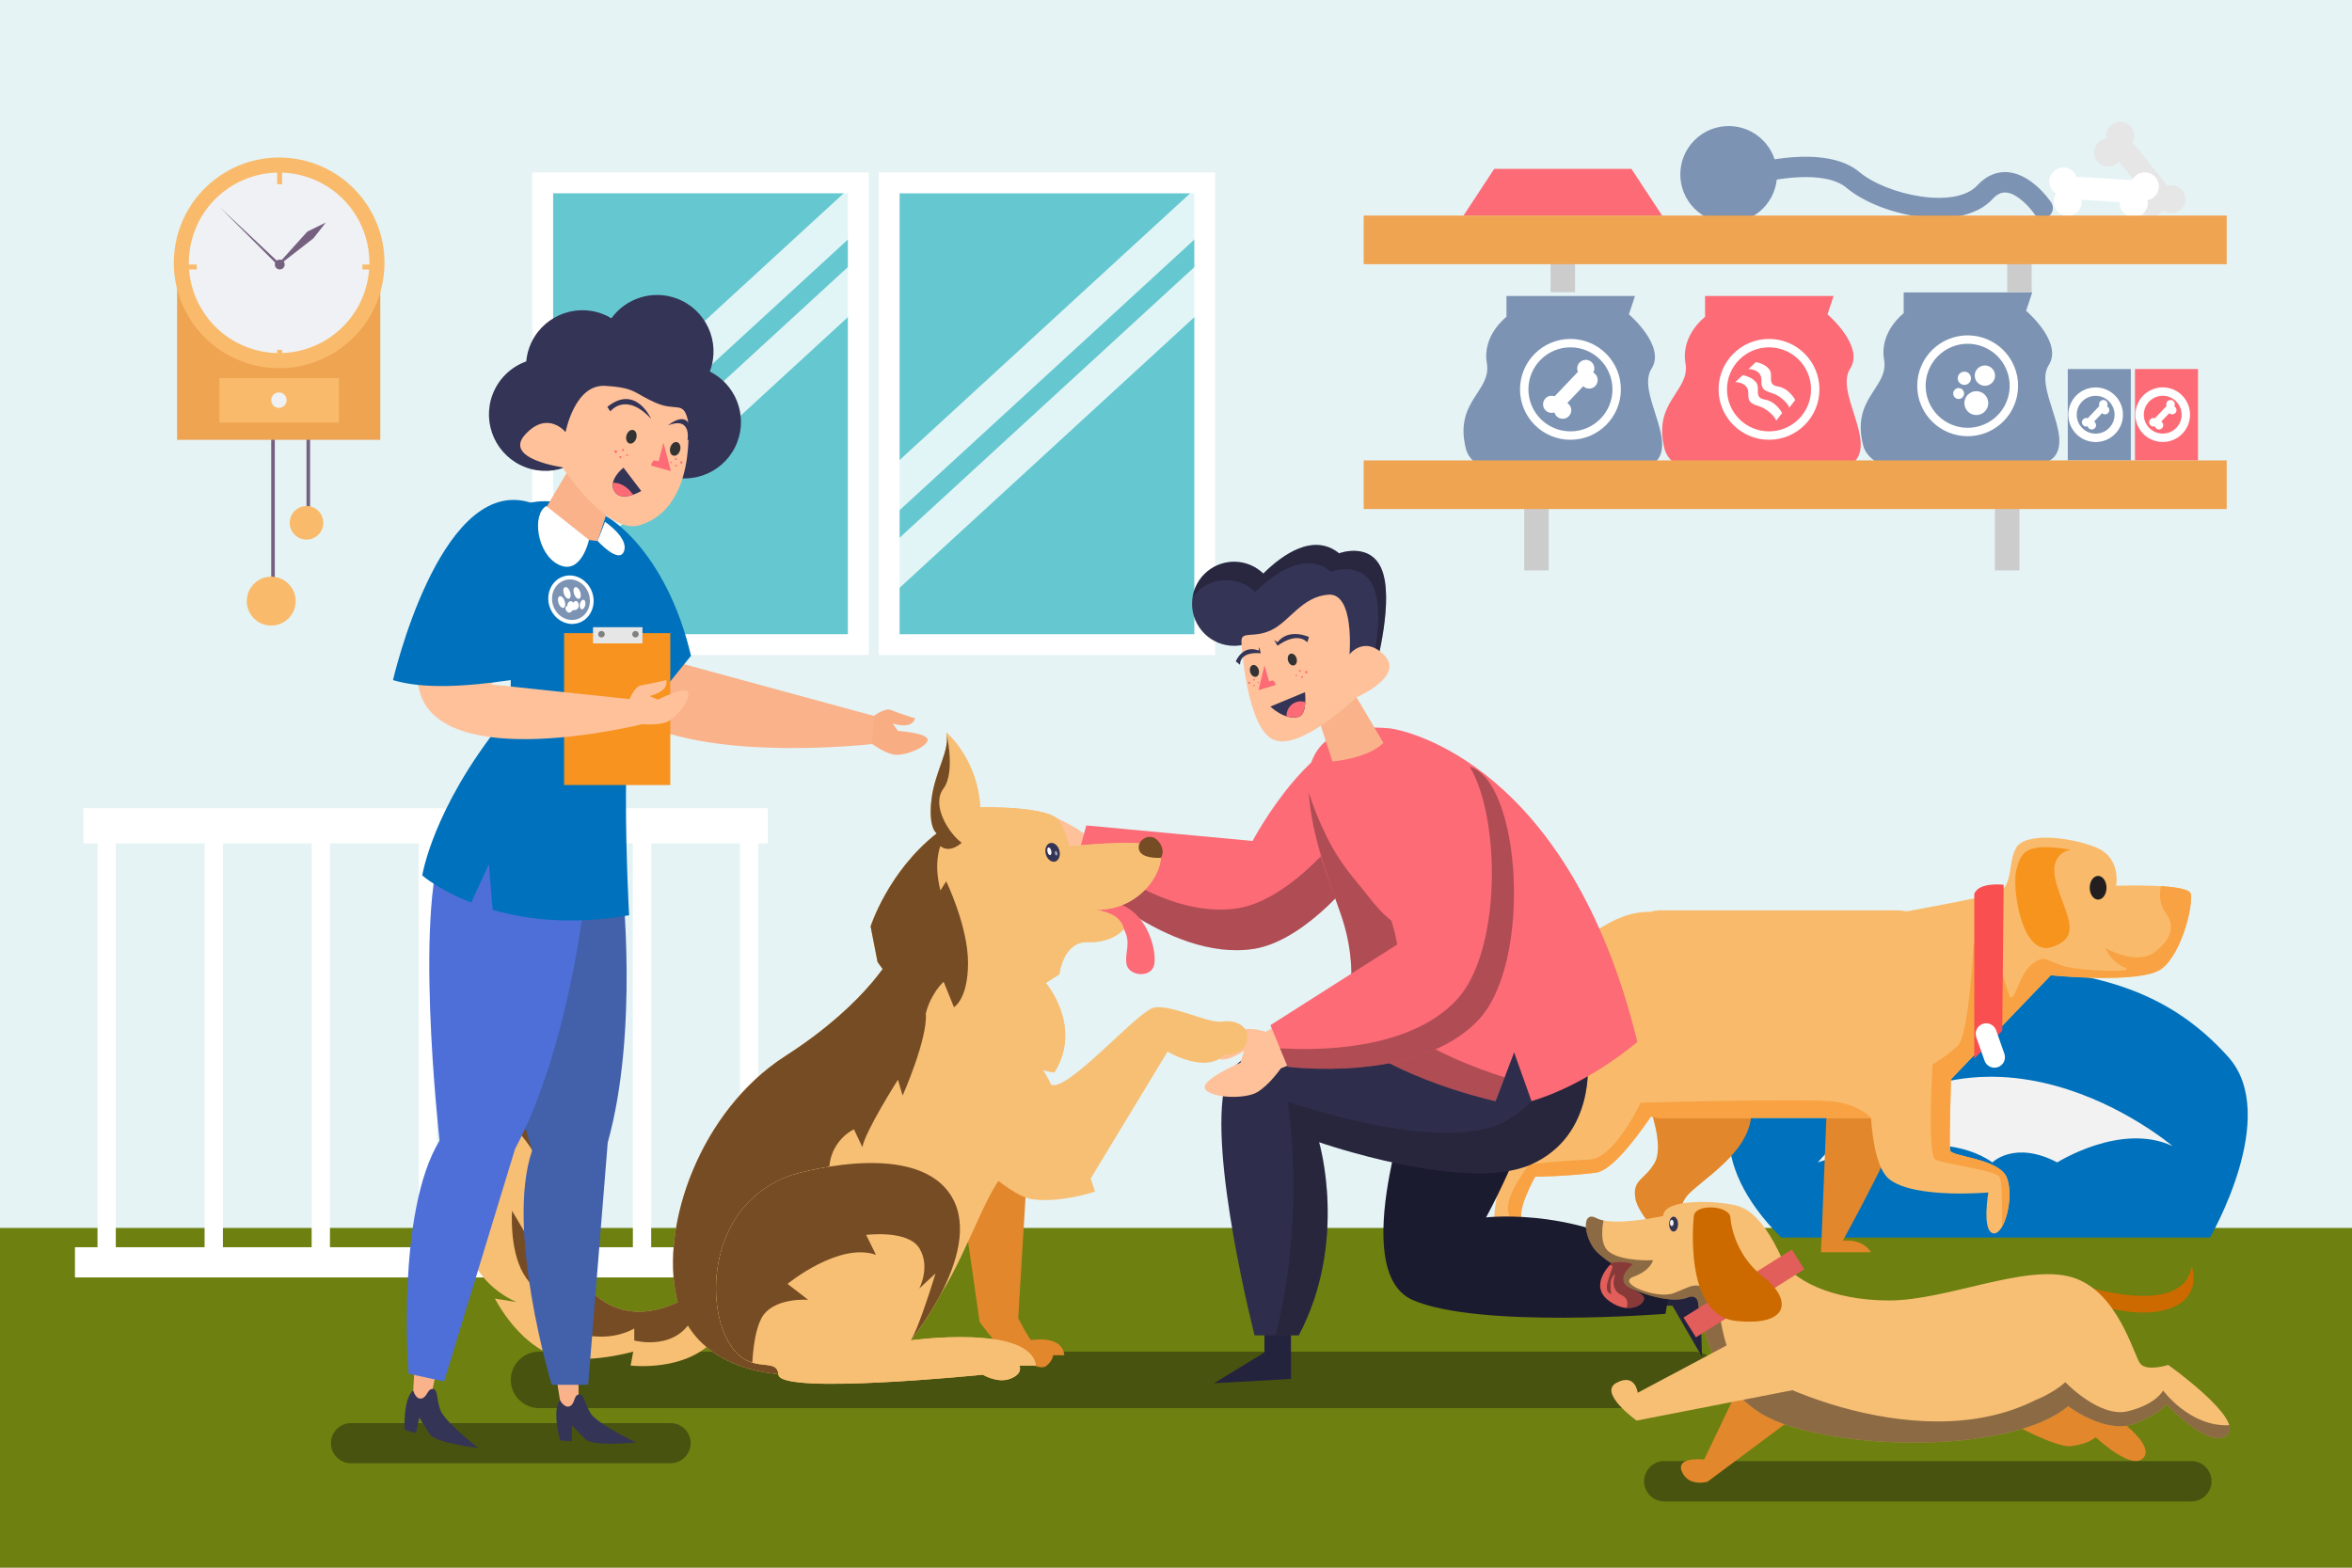 <?xml version="1.0" encoding="UTF-8"?><svg xmlns="http://www.w3.org/2000/svg" xmlns:xlink="http://www.w3.org/1999/xlink" viewBox="0 0 750 500"><defs><style>.cls-1{fill:#cc6a00;}.cls-2{stroke:#fff;stroke-miterlimit:10;stroke-width:2.68px;}.cls-2,.cls-3,.cls-4,.cls-5,.cls-6,.cls-7{fill:none;}.cls-8,.cls-9,.cls-10{fill:#fff;}.cls-11{fill:#343456;}.cls-12{fill:#7d93b3;}.cls-13{fill:#2e2e4c;}.cls-14{opacity:.49;}.cls-14,.cls-15,.cls-16,.cls-17,.cls-18,.cls-19,.cls-20,.cls-7,.cls-21,.cls-22{mix-blend-mode:overlay;}.cls-23{fill:#1b1b30;}.cls-24{fill:#f9ad82;}.cls-25{fill:#e25e5a;}.cls-26{fill:#6d8010;}.cls-27{fill:#65c8d0;}.cls-28{fill:#4e6fd8;}.cls-15{opacity:.4;}.cls-15,.cls-29,.cls-18,.cls-19{fill:#140f10;}.cls-30{fill:#efa452;}.cls-31{fill:#333;}.cls-32{fill:#ffc19a;}.cls-33{fill:#e6e6e6;}.cls-9{opacity:.57;}.cls-34{fill:#f7931e;}.cls-35{fill:gray;}.cls-16{opacity:.26;}.cls-36{fill:#f9bb6b;}.cls-37{fill:#e2872b;}.cls-38{fill:#eff1f5;}.cls-3{isolation:isolate;}.cls-17,.cls-19,.cls-7{opacity:.33;}.cls-39{fill:#0071bc;}.cls-18{opacity:.24;}.cls-40{fill:#ccc;}.cls-41{fill:#f9a243;}.cls-42{fill:#4360aa;}.cls-43{fill:#f94f50;}.cls-20{fill:url(#Super_Soft_Black_Vignette_3);opacity:.47;}.cls-44{fill:#f7bf74;}.cls-5{clip-path:url(#clippath);}.cls-45{fill:#f9b28a;}.cls-6{clip-path:url(#clippath-1);}.cls-46{fill:#754c24;}.cls-47{fill:#756080;}.cls-48{fill:#231f20;}.cls-21{fill:url(#Super_Soft_Black_Vignette_3-2);opacity:.44;}.cls-49{fill:#f7941e;}.cls-50{fill:#23233d;}.cls-51{fill:#f2f2f2;}.cls-10{opacity:.81;}.cls-52{fill:#fc6b76;}.cls-22{opacity:.39;}.cls-53{fill:#e5f3f5;}</style><clipPath id="clippath"><rect class="cls-4" x="283.54" y="58.32" width="100.63" height="147.27"/></clipPath><clipPath id="clippath-1"><rect class="cls-4" x="173.05" y="58.32" width="100.63" height="147.27"/></clipPath><radialGradient id="Super_Soft_Black_Vignette_3" cx="608.38" cy="424.07" fx="608.38" fy="424.07" r="76.95" gradientUnits="userSpaceOnUse"><stop offset=".57" stop-color="#130c0e"/><stop offset=".8" stop-color="#130c0e"/><stop offset="1" stop-color="#130c0e"/></radialGradient><radialGradient id="Super_Soft_Black_Vignette_3-2" cx="518.32" cy="409.84" fx="518.32" fy="409.84" r="6.68" xlink:href="#Super_Soft_Black_Vignette_3"/></defs><g class="cls-3"><g id="BACKGROUND"><rect class="cls-53" width="750" height="500"/><rect class="cls-26" y="391.64" width="750" height="108.36"/></g><g id="OBJECT"><rect class="cls-8" x="26.6" y="257.75" width="218.24" height="11.24"/><rect class="cls-8" x="235.95" y="263.21" width="5.84" height="140.36"/><rect class="cls-8" x="201.81" y="263.21" width="5.84" height="140.36"/><rect class="cls-8" x="167.66" y="263.21" width="5.84" height="140.36"/><rect class="cls-8" x="133.52" y="263.21" width="5.84" height="140.36"/><rect class="cls-8" x="99.38" y="263.21" width="5.84" height="140.36"/><rect class="cls-8" x="65.24" y="263.21" width="5.84" height="140.36"/><rect class="cls-8" x="31.09" y="263.21" width="5.84" height="140.36"/><rect class="cls-8" x="23.9" y="397.79" width="223.73" height="9.64"/><path class="cls-39" d="m567.98,394.71h136.72s22.7-38.86,5.81-57.64c-16.89-18.78-39.52-29.14-81.96-28.5-42.44.65-108.5,38.21-60.57,86.14Z"/><path class="cls-14" d="m609.39,357.09l-29.75,13.66s-13.7-7.9,1.08-28.28c20.51-28.28,120.32-31.95,112.08,23.1l-45.1-8.48h-38.31Z"/><path class="cls-51" d="m692.8,365.56s-62-53.11-113.16,5.18c0,0,37.54-12.95,55.69,0,0,0,7.04-7.12,20.69,0,0,0,20.42-12.95,36.79-5.18Z"/><path class="cls-15" d="m213.83,466.69h-101.9c-3.52,0-6.4-2.88-6.4-6.4h0c0-3.52,2.88-6.4,6.4-6.4h101.9c3.52,0,6.4,2.88,6.4,6.4h0c0,3.52-2.88,6.4-6.4,6.4Z"/><path class="cls-37" d="m525.96,352.98s4.82,12.53,1.61,17.99c-3.21,5.46-7.07,5.14-6.1,11.24s12.85,17.17,12.85,17.17h14.13s-2.11-5.61-9.73-6.25c0,0-5.87-6.75,0-12.53s20.97-14.45,19.68-27.62-32.44,0-32.44,0Z"/><path class="cls-37" d="m582.81,346.24l-2.14,53.15h15.94s-2.15-4.31-8.98-3.68c0,0,19.91-35.97,18.95-40.95s-23.77-8.51-23.77-8.51Z"/><path class="cls-36" d="m438.1,328.69s21.12,8.82,31.53,5.88c10.19-2.88,32.9-44.31,56.45-43.73,1.23-.33,2.49-.51,3.78-.51h74.95c1.07,0,2.12.12,3.14.34,4.93-.9,22.8-4.2,28.16-5.64,6.25-1.68,3.87-9.66,6.84-14.69,2.97-5.04,17.55-3.36,25.58,0,8.03,3.36,6.25,12.17,6.25,12.17,0,0,22.9-.84,23.79,2.52.89,3.36-2.68,18.89-9.22,23.93-6.54,5.04-35.39,2.1-35.39,2.1l-31.82,33.16s-.59,20.57-.3,22.67c.3,2.1,15.76,2.52,18.14,8.82,2.38,6.3-.89,18.47-4.46,17.63-3.57-.84-1.49-13.01-1.49-13.01,0,0-23.5,2.1-31.53-4.2-3.76-2.95-5.3-11.4-5.88-19.57h-66.76c-1.16,0-2.29-.14-3.4-.41-6.19,9.01-13.04,17.32-17.57,17.88-10.11,1.26-19.33,1.26-19.33,1.26,0,0-5.95,10.5-4.16,13.85,1.78,3.36,5.95,7.56,2.38,10.5-3.57,2.94-11.6-5.88-11.3-11.75.3-5.88,4.76-28.97,10.11-28.97s13.68-6.3,16.36-13.01c2.44-6.11,3.89-23.35,6.82-30.2.01-.15.03-.29.04-.44-5.8,8.34-39.16,54.77-56.23,44.06-18.74-11.75-15.47-30.65-15.47-30.65Z"/><path class="cls-41" d="m639.96,375.71c1.71,4.52.5,12.06-1.63,15.65.11-4.8.2-14.12-.68-15.87-1.19-2.38-17.84-4.16-20.52-5.65-2.68-1.49-.89-30.34-.89-30.34,0,0,4.46-2.68,8.03-5.95,3.57-3.27,5.06-32.42,5.06-32.42l5.65-2.38s4.16,14.28,5.65,18.44c1.49,4.16,2.97-6.25,7.14-9.52,4.16-3.27,4.46-1.49,9.81.3,5.35,1.78,24.39,2.38,19.93.59-4.46-1.78-6.25-6.25-6.25-6.25,0,0,10.11,5.95,16.06,1.19,5.95-4.76,5.95-8.92,2.97-12.79-1.75-2.27-1.64-5.67-1.26-8.09,4.84.3,9.14.97,9.52,2.39.89,3.36-2.68,18.89-9.22,23.93-6.54,5.04-35.39,2.1-35.39,2.1l-31.82,33.16s-.59,20.57-.3,22.67c.3,2.1,15.76,2.52,18.14,8.82Z"/><path class="cls-41" d="m486.34,400.2c-1.43-3.55-3.63-8.97-5.12-12.52-2.38-5.65,6.54-16.36,6.54-16.36,0,0,11-1.19,19.03-1.49,8.03-.3,16.36-18.14,16.36-18.14,0,0,54.13-1.49,62.16-.3,8.03,1.19,11.3,5.15,11.3,5.15h-66.76c-1.16,0-2.29-.14-3.4-.41-6.19,9.01-13.04,17.32-17.57,17.88-10.11,1.26-19.33,1.26-19.33,1.26,0,0-5.95,10.5-4.16,13.85,1.78,3.36,5.95,7.56,2.38,10.5-.42.35-.9.52-1.42.57Z"/><path class="cls-41" d="m438.1,328.69c.59,8.81,8.92,16.47,8.92,16.47l2.38-5.35s-.59,5.95,11.3,11.9c11.9,5.95,21.12-8.62,21.12-8.62l-6.25-3.87s1.49.89,8.03-1.49c6.54-2.38,26.19-22.45,26.19-22.45-5.8,8.34-39.16,54.77-56.23,44.06-18.74-11.75-15.47-30.65-15.47-30.65Z"/><path class="cls-48" d="m666.36,283.14c0,2.09,1.2,3.78,2.68,3.78s2.68-1.69,2.68-3.78-1.2-3.78-2.68-3.78-2.68,1.69-2.68,3.78Z"/><path class="cls-43" d="m629.55,285.15v52.48l8.92-8.86.45-46.58s-8.03-.98-9.37,2.95Z"/><path class="cls-8" d="m637.1,340.35h0c1.74-.61,2.66-2.52,2.05-4.27l-2.63-7.47c-.61-1.74-2.52-2.66-4.27-2.05h0c-1.74.61-2.66,2.52-2.05,4.27l2.63,7.47c.61,1.74,2.52,2.66,4.27,2.05Z"/><path class="cls-49" d="m660.41,271.03s-7.58.67-4.68,10.71,8.48,16.95-1.34,20.3c-9.81,3.35-12.94-19.18-11.38-24.76,1.56-5.58,2.9-8.7,17.4-6.25Z"/><rect class="cls-27" x="283.54" y="58.32" width="100.63" height="147.27"/><path class="cls-8" d="m387.49,208.91h-107.28V55h107.28v153.91Zm-100.63-6.64h93.99V61.65h-93.99v140.62Z"/><g class="cls-5"><polygon class="cls-10" points="384.2 57.36 284.74 148.69 284.74 164.66 383.12 74.32 384.2 65.6 384.2 57.36"/><polygon class="cls-10" points="384.2 82.11 284.74 173.45 284.74 189.42 384.2 98.08 384.2 82.11"/></g><rect class="cls-27" x="173.05" y="58.32" width="100.63" height="147.27"/><path class="cls-8" d="m277.01,208.91h-107.28V55h107.28v153.91Zm-100.63-6.64h93.99V61.65h-93.99v140.62Z"/><g class="cls-6"><polygon class="cls-10" points="273.71 57.36 174.26 148.69 174.26 164.66 272.64 74.32 273.71 65.6 273.71 57.36"/><polygon class="cls-10" points="273.71 82.11 174.26 173.45 174.26 189.42 273.71 98.08 273.71 82.11"/></g><path class="cls-33" d="m675.07,52.13c.24-.19.45-.4.63-.62l7.59,9.46c-1.94,1.55-2.25,4.38-.69,6.32,1.55,1.94,4.38,2.25,6.32.69.3-.24.55-.53.78-.83,1.6,1.19,3.86,1.22,5.49-.08,1.94-1.55,2.25-4.38.69-6.32-1.16-1.45-3.03-1.98-4.72-1.52l-11.1-13.84c.82-1.54.7-3.48-.46-4.93-1.55-1.94-4.38-2.25-6.32-.69-1.36,1.09-1.9,2.81-1.57,4.4-.8.1-1.59.4-2.27.94-1.94,1.55-2.25,4.38-.69,6.32,1.55,1.94,4.38,2.25,6.32.69Z"/><path class="cls-12" d="m651.37,69.61c-1.04,0-2.07-.5-2.7-1.43-1.14-1.67-5.24-6.5-8.98-6.78-1.51-.11-2.94.58-4.35,2.11-10,10.84-35.72,5.47-46.57-3.64-6.9-5.79-23.29-2.77-29.02-1.12-1.72.5-3.53-.5-4.03-2.22-.5-1.73.49-3.53,2.22-4.03.98-.28,24.05-6.82,35.01,2.39,8.58,7.21,30.4,12.01,37.6,4.21,3.51-3.8,7.18-4.38,9.64-4.19,7.55.57,13.25,8.7,13.87,9.62,1.01,1.49.62,3.51-.87,4.52-.56.38-1.19.56-1.82.56Z"/><circle class="cls-12" cx="551.23" cy="55.63" r="15.42" transform="translate(122.12 406.07) rotate(-45)"/><path class="cls-17" d="m551.23,40.21c-3.02,0-5.84.88-8.22,2.39,8.09.47,14.51,7.16,14.51,15.37,0,5.49-2.88,10.3-7.2,13.03.3.02.6.05.91.05,8.52,0,15.42-6.9,15.42-15.42s-6.9-15.42-15.42-15.42Z"/><polygon class="cls-52" points="530.02 68.75 466.68 68.75 476.47 53.87 520.23 53.87 530.02 68.75"/><polygon class="cls-17" points="520.23 53.87 500.71 53.87 510.5 68.75 530.02 68.75 520.23 53.87"/><rect class="cls-40" x="494.44" y="69.96" width="7.81" height="23.24"/><rect class="cls-40" x="640.05" y="69.96" width="7.81" height="23.24"/><path class="cls-8" d="m663.83,64.61c.02-.3,0-.6-.04-.89l12.11.73c-.15,2.48,1.74,4.61,4.22,4.76s4.61-1.74,4.76-4.22c.02-.39-.02-.76-.09-1.13,1.96-.38,3.5-2.04,3.62-4.13.15-2.48-1.74-4.61-4.22-4.76-1.85-.11-3.51.92-4.29,2.48l-17.71-1.07c-.59-1.64-2.11-2.86-3.96-2.97-2.48-.15-4.61,1.74-4.76,4.22-.1,1.74.81,3.29,2.21,4.12-.47.66-.77,1.45-.82,2.31-.15,2.48,1.74,4.61,4.22,4.76,2.48.15,4.61-1.74,4.76-4.22Z"/><rect class="cls-30" x="434.85" y="68.75" width="275.2" height="15.51"/><path class="cls-12" d="m648.03,93.27h-40.99v6.64s-7.81,5.86-6.25,14.83c1.56,8.98-10.59,12.1-6.66,27.33,3.93,15.23,55.07,10.66,60.93,3.63,5.86-7.03-6.45-21.98-1.77-29.24,4.68-7.25-7.21-17.34-7.21-17.34l1.95-5.86Z"/><circle class="cls-2" cx="627.44" cy="123.04" r="14.74" transform="translate(.68 249.48) rotate(-22.5)"/><path class="cls-17" d="m653.29,116.47c4.68-7.25-7.21-17.34-7.21-17.34l1.95-5.86h-1.16l-2.64,5.43-19.62,1.17s19.71.88,23.13,8.98c3.42,8.1-5.17,16.49-2.24,22.45,2.93,5.95,7.91,2.64,4.39,8-3.51,5.37-43.53,5.95-45.77,0-2.24-5.95,5.37-8,0-9.08-3.81-.76-8.41,3.75-10.76,6.42.03,1.63.26,3.42.78,5.42,3.93,15.23,55.07,10.66,60.93,3.63,5.86-7.03-6.45-21.98-1.77-29.24Z"/><path class="cls-8" d="m636.18,119.8c0,1.79-1.45,3.24-3.24,3.24s-3.24-1.45-3.24-3.24,1.45-3.24,3.24-3.24,3.24,1.45,3.24,3.24Z"/><path class="cls-8" d="m628.5,120.65c0,1.16-.94,2.11-2.11,2.11s-2.11-.94-2.11-2.11.94-2.11,2.11-2.11,2.11.94,2.11,2.11Z"/><circle class="cls-8" cx="630.2" cy="128.57" r="3.81"/><path class="cls-8" d="m626.31,125.51c0,.96-.78,1.74-1.74,1.74s-1.74-.78-1.74-1.74.78-1.74,1.74-1.74,1.74.78,1.74,1.74Z"/><path class="cls-52" d="m584.7,94.41h-40.99v6.64s-7.81,5.86-6.25,14.83c1.56,8.98-10.59,12.1-6.66,27.33s55.07,10.66,60.93,3.63-6.45-21.98-1.77-29.24c4.68-7.25-7.21-17.34-7.21-17.34l1.95-5.86Z"/><circle class="cls-2" cx="564.1" cy="124.18" r="14.74"/><path class="cls-17" d="m589.96,117.6c4.68-7.25-7.21-17.34-7.21-17.34l1.95-5.86h-1.16l-2.64,5.43-19.62,1.17s19.71.88,23.13,8.98c3.42,8.1-5.17,16.49-2.24,22.45,2.93,5.95,7.91,2.64,4.39,8-3.51,5.37-43.53,5.95-45.77,0-2.24-5.95,5.37-8,0-9.08-3.81-.76-8.41,3.75-10.76,6.42.03,1.63.26,3.42.78,5.42,3.93,15.23,55.07,10.66,60.93,3.63,5.86-7.03-6.45-21.98-1.77-29.24Z"/><path class="cls-8" d="m572.46,127.57s-1.9-3.72-5.56-4.31-1.19-3.66-2.79-5.56c-1.6-1.9-4.23-2.2-4.23-2.2l-2.34,2.2s4.35-.09,4.15,3.84c-.2,3.92,2.88,3.04,5.66,4.95s3.22,3.51,3.22,3.51l1.9-2.43Z"/><path class="cls-8" d="m568.28,131.74s-1.9-3.72-5.56-4.31-1.19-3.66-2.79-5.56-4.23-2.2-4.23-2.2l-2.34,2.2s4.35-.09,4.15,3.84c-.2,3.92,2.88,3.04,5.66,4.95s3.22,3.51,3.22,3.51l1.9-2.43Z"/><rect class="cls-40" x="486.04" y="158.69" width="7.81" height="23.24"/><rect class="cls-40" x="636.14" y="158.69" width="7.81" height="23.24"/><path class="cls-12" d="m521.37,94.41h-40.99v6.64s-7.81,5.86-6.25,14.83c1.56,8.98-10.59,12.1-6.66,27.33,3.93,15.23,55.07,10.66,60.93,3.63,5.86-7.03-6.45-21.98-1.77-29.24,4.68-7.25-7.21-17.34-7.21-17.34l1.95-5.86Z"/><circle class="cls-2" cx="500.78" cy="124.18" r="14.74"/><path class="cls-8" d="m500.21,128.86c-.13-.13-.28-.24-.43-.33l5.08-5.34c1.09,1.04,2.82,1,3.86-.1s1-2.82-.1-3.86c-.17-.16-.36-.29-.56-.4.59-1.06.42-2.42-.5-3.3-1.09-1.04-2.82-1-3.86.1-.78.82-.95,1.99-.53,2.96l-7.44,7.81c-.99-.37-2.16-.14-2.93.68-1.04,1.09-1,2.82.1,3.86.77.73,1.84.91,2.78.59.12.48.37.93.75,1.29,1.09,1.04,2.82,1,3.86-.1,1.04-1.09,1-2.82-.1-3.86Z"/><path class="cls-17" d="m526.63,117.6c4.68-7.25-7.21-17.34-7.21-17.34l1.95-5.86h-1.16l-2.64,5.43-19.62,1.17s19.71.88,23.13,8.98c3.42,8.1-5.17,16.49-2.24,22.45,2.93,5.95,7.91,2.64,4.39,8-3.51,5.37-43.53,5.95-45.77,0-2.24-5.95,5.37-8,0-9.08-3.81-.76-8.41,3.75-10.76,6.42.03,1.63.26,3.42.78,5.42,3.93,15.23,55.07,10.66,60.93,3.63,5.86-7.03-6.45-21.98-1.77-29.24Z"/><rect class="cls-12" x="659.37" y="117.7" width="20.1" height="29.14"/><rect class="cls-17" x="670.94" y="117.7" width="8.54" height="29.14"/><circle class="cls-2" cx="668.25" cy="132.27" r="7.37" transform="translate(102.2 511.27) rotate(-45)"/><path class="cls-8" d="m667.97,134.62c-.07-.06-.14-.12-.21-.17l2.54-2.67c.55.52,1.41.5,1.93-.05.52-.55.5-1.41-.05-1.93-.09-.08-.18-.15-.28-.2.29-.53.21-1.21-.25-1.65-.55-.52-1.41-.5-1.93.05-.39.41-.47.99-.27,1.48l-3.72,3.91c-.5-.18-1.08-.07-1.47.34-.52.55-.5,1.41.05,1.93.38.37.92.46,1.39.29.06.24.18.46.38.65.55.52,1.41.5,1.93-.05s.5-1.41-.05-1.93Z"/><rect class="cls-52" x="680.8" y="117.7" width="20.1" height="29.14"/><rect class="cls-17" x="692.37" y="117.7" width="8.54" height="29.14"/><circle class="cls-2" cx="689.68" cy="132.27" r="7.37" transform="translate(402.49 773.11) rotate(-76.72)"/><path class="cls-8" d="m689.4,134.62c-.07-.06-.14-.12-.21-.17l2.54-2.67c.55.52,1.41.5,1.93-.05.52-.55.5-1.41-.05-1.93-.09-.08-.18-.15-.28-.2.29-.53.21-1.21-.25-1.65-.55-.52-1.41-.5-1.93.05-.39.41-.47.99-.27,1.48l-3.72,3.91c-.5-.18-1.08-.07-1.47.34-.52.55-.5,1.41.05,1.93.38.37.92.46,1.39.29.06.24.18.46.38.65.55.52,1.41.5,1.93-.05s.5-1.41-.05-1.93Z"/><rect class="cls-30" x="434.85" y="146.84" width="275.2" height="15.51"/><path class="cls-15" d="m698.77,478.87h-168.07c-3.54,0-6.44-2.9-6.44-6.44h0c0-3.54,2.9-6.44,6.44-6.44h168.07c3.54,0,6.44,2.9,6.44,6.44h0c0,3.54-2.9,6.44-6.44,6.44Z"/><path class="cls-15" d="m539.99,449.1H171.88c-4.95,0-9-4.05-9-9h0c0-4.95,4.05-9,9-9h368.11c4.95,0,9,4.05,9,9h0c0,4.95-4.05,9-9,9Z"/><rect class="cls-47" x="97.74" y="111.57" width="1.14" height="55.17"/><path class="cls-36" d="m103.1,166.74c0,2.96-2.4,5.36-5.36,5.36s-5.36-2.4-5.36-5.36,2.4-5.36,5.36-5.36,5.36,2.4,5.36,5.36Z"/><rect class="cls-47" x="86.49" y="135.72" width="1.14" height="55.17"/><rect class="cls-30" x="56.47" y="75.48" width="64.8" height="64.8"/><circle class="cls-36" cx="89.01" cy="83.83" r="33.59" transform="translate(-7.99 158.26) rotate(-80.78)"/><circle class="cls-38" cx="89.01" cy="83.83" r="28.78" transform="translate(-13.03 151.2) rotate(-76.72)"/><path class="cls-47" d="m90.78,84.37c0,.87-.7,1.57-1.57,1.57s-1.57-.7-1.57-1.57.7-1.57,1.57-1.57,1.57.7,1.57,1.57Z"/><polygon class="cls-47" points="89.01 83.83 69.95 65.95 89.01 85.02 89.01 83.83"/><path class="cls-47" d="m89.01,83.83l9-9.97,5.88-2.88-3.96,5.04-10.72,8.35-.2-.54Z"/><rect class="cls-36" x="58.31" y="84.37" width="4.44" height="1.57"/><rect class="cls-36" x="115.57" y="84.37" width="4.44" height="1.57"/><rect class="cls-36" x="86.94" y="55.74" width="4.44" height="1.57" transform="translate(145.69 -32.63) rotate(90)"/><rect class="cls-36" x="86.94" y="113" width="4.44" height="1.57" transform="translate(202.95 24.63) rotate(90)"/><rect class="cls-36" x="69.95" y="120.61" width="38.13" height="14.15"/><path class="cls-38" d="m91.41,127.63c0,1.36-1.1,2.46-2.46,2.46s-2.46-1.1-2.46-2.46,1.1-2.46,2.46-2.46,2.46,1.1,2.46,2.46Z"/><circle class="cls-36" cx="86.49" cy="191.73" r="7.8" transform="translate(-119.98 231.86) rotate(-76.72)"/><path class="cls-32" d="m347.7,267.24s-9.1-6.77-14.31-7.29c-5.21-.52-18.76,3.52-17.32,5.47,1.43,1.95,3.78,2.74,7.03,1.82,3.26-.91,5.99-1.69,5.99-1.69l3.52,2.07s-4.95.79-6.77,1.44c-1.82.65-2.74,1.69-1.95,3s7.68.13,10.68.78c3,.65,5.34,1.3,6.77,0l5.73,1.56.63-7.16Z"/><path class="cls-52" d="m346.41,263.27l53.01,4.95s21.17-40.2,42.99-34.25c21.82,5.95-14.86,64.22-42.49,68.64-27.63,4.41-57.29-25.5-57.29-25.5l3.77-13.84Z"/><path class="cls-19" d="m443.64,234.4c-2.97,19.22-28.38,52-48.83,55.27-19.46,3.11-39.92-10.81-50.32-19.31l-1.84,6.76s29.66,29.91,57.29,25.5c27.08-4.33,62.86-60.4,43.71-68.22Z"/><path class="cls-11" d="m441.14,183.19c-3.05-10.9-14.13-6.72-14.13-6.72-8.22-6.61-18.05.41-24.17,6.46-2.41-2.33-5.69-3.77-9.31-3.77-7.4,0-13.41,6-13.41,13.41s6,13.41,13.41,13.41c2.9,0,5.58-.93,7.78-2.5,3.78,2.13,12.09-2.19,16.74-3.25,5.23-1.19,10.75,18.66,10.75,18.66l9.41-4.12s5.97-20.66,2.93-31.56Z"/><path class="cls-19" d="m441.14,183.19c-3.05-10.9-14.13-6.72-14.13-6.72-8.22-6.61-18.05.41-24.17,6.46-2.41-2.33-5.69-3.77-9.31-3.77-6.65,0-12.15,4.84-13.21,11.18,2.45-3.22,6.31-5.31,10.67-5.31,3.62,0,6.9,1.44,9.31,3.77,6.12-6.05,15.95-13.08,24.17-6.46,0,0,11.09-4.18,14.13,6.72,2.07,7.42-.03,19.34-1.59,26.21l1.2-.52s5.97-20.66,2.93-31.56Z"/><polygon class="cls-50" points="524.05 416.23 533.31 416.45 542.74 432.77 541.97 408.21 524.25 407.78 524.05 416.23"/><polygon class="cls-50" points="403.2 422.09 403.2 431.36 387.12 441.17 411.66 439.81 411.66 422.09 403.2 422.09"/><path class="cls-23" d="m462.67,299.42s24.11,1.4,29.71,23.4c5.61,22-18.51,65.46-18.51,65.46,0,0,32.76-3.86,59.61,16.87l-2.4,13.88s-59.48,4.79-80.58-4.39c-21.1-9.18.04-67.5.04-67.5l12.12-47.71Z"/><path class="cls-13" d="m506.26,338.11s2.73,23.99-17.99,33.26c-20.72,9.27-67.65-7.09-67.65-7.09,0,0,9.38,31.63-6.47,61.62h-14.09s-14.85-57.8-9.39-80.16c5.45-22.36,66.52-11.45,66.52-11.45l49.08,3.82Z"/><path class="cls-18" d="m506.26,338.11l-11-.86c-1.73,7.39-6.14,16.34-17.04,21.22-20.72,9.27-67.65-7.09-67.65-7.09,0,0,6.15,35.52-3.83,74.52h7.4c15.85-29.99,6.47-61.62,6.47-61.62,0,0,46.93,16.36,67.65,7.09,20.72-9.27,17.99-33.26,17.99-33.26Z"/><path class="cls-52" d="m443.51,232.35c4.86.66,56.99,11.53,78.61,99.95,0,0-15.53,13.5-33.75,18.9l-5.55-15.53-5.92,15.53s-31.72-6.75-49.27-22.28c0,0,7.43-15.57,0-37.15-7.43-21.58-26.27-63.52,15.89-59.43Z"/><g class="cls-7"><path class="cls-29" d="m442.7,324.67s3.12-13.34,3.19-14.36c.42-6.22-.54-11.59-2.25-16.72-.15-.1-.29-.2-.44-.32-4.11-3.32-7.53-8.4-10.95-12.44-3.62-4.27-6.7-8.94-9.19-13.96-2.28-4.59-4.22-9.32-5.73-14.16.26,4.1.94,7.97,1.39,10.23,1.98,9.9,5.61,19.32,8.89,28.84,7.43,21.58,0,37.15,0,37.15,17.56,15.53,49.27,22.28,49.27,22.28l2.9-7.6c-10.82-3.43-26.52-9.59-37.08-18.94Z"/></g><path class="cls-45" d="m419.27,225.63l5.63,17.23s11.19-.88,16.25-5.92l-8.97-15.22-12.91,3.91Z"/><path class="cls-32" d="m395.87,204.96s1.53,26.76,10.02,30.88c8.48,4.12,26.7-13.45,26.7-13.45,0,0,15.31-6.61,8.94-13.29s-11.2-.41-11.2-.41c0,0,1.68-19.7-6.79-19.03-8.46.67-12.31,8.56-18.2,11.33s-9.78-.06-9.46,3.97Z"/><path class="cls-31" d="m413.44,209.95c.31,1.03-.05,2.04-.79,2.26-.75.22-1.6-.43-1.91-1.45s.05-2.04.79-2.26c.75-.22,1.6.43,1.91,1.45Z"/><path class="cls-31" d="m401.36,213.57c.31,1.03-.05,2.04-.79,2.26-.75.22-1.6-.43-1.91-1.45-.31-1.03.05-2.04.79-2.26s1.6.43,1.91,1.45Z"/><path class="cls-52" d="m403.22,212.18l-1.9,7.93,5.45-1.63c-.04-.62-.31-1.13-.9-1.46l-1.19.28-1.46-5.11Z"/><path class="cls-52" d="m414.78,213.87c.05.15-.04.31-.19.36-.15.05-.31-.04-.36-.19-.05-.15.04-.31.19-.36s.31.04.36.19Z"/><path class="cls-52" d="m415.51,215.86c.05.15-.04.31-.19.36s-.31-.04-.36-.19.04-.31.19-.36c.15-.05.31.04.36.19Z"/><path class="cls-52" d="m413.6,215.38c.04.13-.04.27-.17.31-.13.04-.27-.04-.31-.17-.04-.13.04-.27.17-.31.13-.04.27.04.31.17Z"/><path class="cls-52" d="m416.87,214.28c.06.2-.05.4-.25.46s-.4-.05-.46-.25c-.06-.2.05-.4.25-.46.2-.06.4.05.46.25Z"/><path class="cls-52" d="m399.61,216.82c0,.14.13.24.27.23.14,0,.24-.13.23-.27,0-.14-.13-.24-.27-.23-.14,0-.24.13-.23.27Z"/><path class="cls-52" d="m399.62,218.65c0,.14.13.24.27.23.14,0,.24-.13.23-.27,0-.14-.13-.24-.27-.23-.14,0-.24.13-.23.27Z"/><path class="cls-52" d="m401.02,217.68c0,.12.11.21.23.2.12,0,.21-.11.2-.23s-.11-.21-.23-.2c-.12,0-.21.11-.2.23Z"/><path class="cls-52" d="m398.05,217.79c.01.18.17.31.34.29.18-.01.31-.17.29-.34-.01-.18-.17-.31-.34-.29-.18.01-.31.17-.29.34Z"/><path class="cls-32" d="m403.56,329.08s-5.89-2.03-8.13,0c-2.24,2.02-9,7.06-9,7.06,0,0,1.13,2.04,4.01,1.75s6.26-2.8,6.26-2.8l-1.16,3.86s-13.16,5.55-11.19,8.44c1.97,2.88,12.58,3.22,16.46,1,3.88-2.22,7.6-7.62,7.6-7.62l9.16-3.87-6.14-12.12-7.87,4.31Z"/><path class="cls-52" d="m405.09,326.98l44.92-28.59s-7.92-44.73,12.97-53.41,27.64,59.85,8.51,80.27-60.89,14.98-60.89,14.98l-5.5-13.25Z"/><path class="cls-19" d="m468.66,244.52c9.91,16.45,10.18,59.06-4.21,74.43-15.25,16.29-44.91,16.12-56.29,15.39l2.44,5.88s41.77,5.45,60.89-14.98c17.26-18.44,13.44-76.07-2.83-80.72Z"/><path class="cls-11" d="m407.37,205.97s5.92-4.7,9.51-1.12l.51-1.68s-6.33-3.02-10.03,1.68l-1.06-.76,1.06,1.88Z"/><path class="cls-11" d="m402.02,208.37s-6.56-.9-6.61,3.66l-1.34-1.09s2.1-5.43,7.27-3.46l.2-1.11.48,2Z"/><path class="cls-11" d="m405.09,225.35l11.05-4.59s.81,7-1.93,7.84c-4.38,1.34-9.12-3.25-9.12-3.25Z"/><path class="cls-52" d="m416.24,223.92c-.45-.15-.94-.24-1.45-.24-2.51,0-4.55,2.04-4.55,4.55,0,.08,0,.16.01.23,1.26.4,2.63.54,3.96.13,1.48-.46,1.93-2.7,2.02-4.68Z"/><path class="cls-37" d="m328.85,351.63l-4.16,68.82s3.61,6.93,4.16,6.93,9.85-1.66,10.54,4.85h-3.56s-.18,1.94-2.26,3.47-6.79-1.94-10.26-2.77-10.95-11.37-10.95-11.37l-7.21-50.34,23.71-19.6Z"/><path class="cls-52" d="m347.15,290.58s8.62,1.3,11.18,5.73c2.56,4.43.17,7.57.92,11.3s7.92,4.48,8.81,0-2.24-17.41-12.7-19.76c-10.46-2.35-8.22,2.73-8.22,2.73Z"/><path class="cls-44" d="m304.25,363.14s16.09,18.3,25.24,19.41c9.15,1.11,19.69-2.5,19.69-2.5l-1.39-4.16,24.52-40.49s11.94,7.21,18.05,1.11c0,0,6.52.14,7.35-4.58s-3.74-6.79-8.04-6.1c-4.3.69-16.5-5.69-21.77-4.44-5.27,1.25-27.25,26.69-32.66,24.61,0,0-5.2-11.23-12.48-15.39-7.28-4.16-19.34-11.02-27.46,2.08-8.11,13.1,8.94,30.44,8.94,30.44Z"/><path class="cls-44" d="m298.7,265.8s-2.77-1.66-1.66-10.82c1.11-9.15,6.1-15.81,4.71-21.35,0,0,9.98,8.32,10.82,23.85,0,0,22.46-.55,25.24,4.44,2.77,4.99,3.05,8.04,3.05,8.04,0,0,22.74-2.5,27.73,0s-1.94,20.8-19.97,20.25c0,0,8.6.28,9.71,6.1,0,0-3.33,4.44-11.37,4.16-8.04-.28-9.15,10.26-9.15,10.26l-4.34,2.77s11.92,13.87,2.72,28.57c0,0-35.54-5.55-56.34-35.22l-2.22-11.37s5.55-17.47,21.08-29.67Z"/><path class="cls-44" d="m298.7,265.8s-2.77-1.66-1.66-10.82c1.11-9.15,6.1-15.81,4.71-21.35,0,0,9.98,8.32,10.82,23.85,0,0,22.46-.55,25.24,4.44,2.77,4.99,3.05,8.04,3.05,8.04,0,0,22.74-2.5,27.73,0s-1.94,20.8-19.97,20.25c0,0,8.6.28,9.71,6.1,0,0-3.33,4.44-11.37,4.16-8.04-.28-9.15,10.26-9.15,10.26l-4.34,2.77s11.92,13.87,2.72,28.57c0,0-35.54-5.55-56.34-35.22l-2.22-11.37s5.55-17.47,21.08-29.67Z"/><path class="cls-44" d="m285.11,303.24s-7.49,16.09-34.67,33.56c-27.18,17.47-39.94,54.08-34.67,77.1,5.27,23.02,31.89,26.35,44.93,23.85,13.03-2.5,24.96-6.66,35.5-19.69,10.54-13.03,17.19-36.33,23.85-43.54,6.66-7.21-3.88-45.21-3.88-45.21l-31.89-27.46"/><path class="cls-44" d="m221.88,411.95s-18.58,14.42-33.28,0c-14.7-14.42-6.38-26.02-10.54-41.02-4.16-15-22.74-18.93-22.74-18.93,0,0,4.16,7.53,0,13.91-4.16,6.38,0,17.75,0,17.75l-5.27-2.22s-3.88,8.04,0,18.86,14.7,14.98,14.7,14.98l-6.93-1.11s5.82,11.65,15.81,16.92c9.98,5.27,28.29,0,28.29,0l-.83,4.44s18.15,2.22,27.24-8.87c9.09-11.09-6.44-14.7-6.44-14.7Z"/><path class="cls-46" d="m297.04,254.98c-1.11,9.15,1.66,10.82,1.66,10.82-15.53,12.2-21.08,29.67-21.08,29.67l2.22,11.37c4.59,6.55,9.91,11.93,15.4,16.33,1.63-6.49,5.66-10.04,5.66-10.04l3.3,8.11s4.48-2.51,4.48-14.16-6.95-25.99-6.95-25.99l-1.85,2.91c-2.3-8.96,0-14.15,0-14.15,3.06,2.52,6.78-1.06,6.78-1.06-4.03-2.9-9.81-11.92-5.83-17.27,3.99-5.35.91-17.89.91-17.89,1.39,5.55-3.61,12.2-4.71,21.35Z"/><path class="cls-46" d="m285.11,303.24s-7.49,16.09-34.67,33.56c-27.18,17.47-39.94,54.08-34.67,77.1,5.08,22.21,30.05,26.09,43.5,24.09-.57-5.1-1.31-10.45-1.31-10.45,0,0,9.56-35.99,6.87-49.43-2.69-13.44,7.47-17.92,7.47-17.92l2.69,5.68c.95-5.18,11.35-21.51,11.35-21.51l1.49,5.08s8.07-18.22,7.39-26.25c-.3-3.61-1.35-9.05-2.4-13.95l-8.56-7.37.83,1.39Z"/><path class="cls-44" d="m252.39,374.79s37.72-11.65,50.2,5.55c12.48,17.19-12.2,47.15-12.2,47.15,0,0,37.99-5.27,39.94,8.04h-5.27s1.36,2.5-2.79,4.16-8.86-1.24-8.86-1.24c0,0-64.62,6.53-65.17,0-.55-6.53-9.98,1.52-16.64-11.79-6.66-13.31-4.71-42.99,20.8-51.86Z"/><path class="cls-44" d="m252.39,374.79s37.72-11.65,50.2,5.55c12.48,17.19-12.2,47.15-12.2,47.15,0,0,37.99-5.27,39.94,8.04h-5.27s1.36,2.5-2.79,4.16-8.86-1.24-8.86-1.24c0,0-64.62,6.53-65.17,0-.55-6.53-9.98,1.52-16.64-11.79-6.66-13.31-4.71-42.99,20.8-51.86Z"/><path class="cls-46" d="m279.32,400.21l-3.12-6.35s13.3-1.71,16.96,4.26c3.66,5.97-.04,12.85-.04,12.85l5.19-4.82s-5.39,17.85-7.92,21.34c0,0,24.68-29.95,12.2-47.15-12.48-17.19-50.2-5.55-50.2-5.55-25.51,8.87-27.46,38.55-20.8,51.86,2.58,5.15,5.56,7.1,8.3,7.94.28-4.78,1.02-10.54,2.86-14.06,3.58-6.87,14.94-5.97,14.94-5.97l-6.57-5.08s16.4-13.44,28.21-9.26Z"/><path class="cls-46" d="m221.88,411.95s-18.58,14.42-33.28,0c-14.7-14.42-6.38-26.02-10.54-41.02-4.16-15-22.74-18.93-22.74-18.93,0,0,15.58,10.86,17.37,22.52,1.79,11.65-3.58,21.51-3.58,21.51l-5.83-9.86s-.9,12.16,3.58,19.97,13.44,10.95,13.44,10.95l-9.86,2.24s17.75,12.15,31.81,4.39v3.82s14.34,3.89,19.27-8.66c.93-2.37,1.51-4.53,1.84-6.48-.89-.31-1.49-.45-1.49-.45Z"/><path class="cls-11" d="m337.81,271.26c.44,1.63-.18,3.21-1.37,3.53s-2.52-.74-2.96-2.37.18-3.21,1.37-3.53c1.19-.32,2.52.74,2.96,2.37Z"/><path class="cls-8" d="m335.22,271.37c.15.67.01,1.27-.32,1.35s-.73-.4-.88-1.07-.01-1.27.32-1.35.73.4.88,1.07Z"/><path class="cls-9" d="m336.41,272.23c.09.4.33.68.53.63s.29-.41.2-.8c-.09-.39-.33-.68-.53-.63-.2.05-.29.4-.2.8Z"/><path class="cls-22" d="m368.59,269.96c-.67-.34-1.68-.58-2.9-.75.12,2.1-.16,4.39-1.07,6.83-4.2,11.38-22.11,13.04-22.11,13.04,0,0,10.49,1.76,7.47,6.57-3.03,4.81-13.74-2.84-16.73,6.2-2.99,9.04-14.04,11.13-14.04,11.13,0,0,8.76,2.72,11.1,15.53l-6.42-5.34s-4.94,5.66.35,15.71c7.12,2.43,11.94,3.18,11.94,3.18,9.2-14.7-2.72-28.57-2.72-28.57l4.34-2.77s1.11-10.54,9.15-10.26c8.04.28,11.37-4.16,11.37-4.16-1.11-5.82-9.71-6.1-9.71-6.1,18.03.55,24.96-17.75,19.97-20.25Z"/><path class="cls-46" d="m370.16,273.59s-6.02.44-6.92-2.47c-.9-2.91,2.75-5.15,4.96-3.81,2.21,1.34,3.27,4.38,1.96,6.28Z"/><path class="cls-22" d="m390.36,336.52s6.52.14,7.35-4.58c.39-2.19-.4-3.8-1.78-4.84-1.32,1.82-3.57,3.45-7.41,3.81,0,0,1.19,4.18-5.97,4.18s-15.63-5.38-15.63-5.38c0,0-15.12,35.19-27.17,41.22-7.71,3.86-23.76-1.87-34.32-6.49,3.86,4.19,16.39,17.18,24.06,18.11,9.15,1.11,19.69-2.5,19.69-2.5l-1.39-4.16,24.52-40.49s11.94,7.21,18.05,1.11Z"/><path class="cls-37" d="m635.99,450.95s18.8,11,24.47,10.29,7.8-2.84,7.8-2.84c0,0,12.41,11.7,15.61,6.03,3.19-5.68-17.38-18.09-17.38-18.09l-6.38,2.13s-12.06-9.93-24.12,2.48Z"/><path class="cls-37" d="m555.12,441.02l-11.7,24.47s-9.22-1.06-7.09,3.9c2.13,4.97,8.16,3.19,8.16,3.19l30.5-22.7s-12.06-11.7-19.86-8.87Z"/><path class="cls-1" d="m663.39,409.81s32.99,11,35.47-6.03c0,0,3.9,10.29-7.8,13.83-11.7,3.55-27.31-3.19-27.31-3.19l-.35-4.61Z"/><path class="cls-44" d="m538.51,413.7c1.27-.57,2.72.11,2.92,1.48,1.22,8.25,5.83,28.47,22.29,36.84,20.93,10.64,77.32,12.06,95.77-3.55,0,0,12.41,9.58,21.99,5.32s9.22-6.03,9.22-6.03c0,0,13.83,14.9,19.51,9.93,5.68-4.97-18.8-22.35-18.8-22.35,0,0-6.74,2.13-8.87-.35-2.13-2.48-7.09-23.41-21.99-27.67-14.9-4.26-39.73,7.45-58.17,7.45s-31.21-6.74-34.05-13.12c-2.84-6.38-7.8-15.25-14.19-17.03-6.38-1.77-23.76-2.48-23.76,3.19,0,0-15.96,3.55-21.28.71s-3.9,7.45.71,11.35,4.26,2.84,4.26,2.84c0,0-1.06,3.9,2.48,6.38,3.04,2.13,15.72,7.38,21.96,4.6Z"/><path class="cls-20" d="m689.76,443.48s-2.08,4.35-11.15,6.61c-9.07,2.27-20.02-9.26-20.02-9.26-3.97,3.59-9.45,5.67-9.45,5.67-38.73,19.65-94.46-8.5-97.67-15.3-3.21-6.8-2.27-14.17-6.23-18.7-3.97-4.53-6.42-1.89-11.71,0-5.29,1.89-18.32-3.21-12.66-5.29,5.67-2.08,6.23-5.29,6.23-5.29,0,0-9.63.57-13.98-2.64-2.71-2.01-2.41-6.74-1.79-10.01-.86-.17-1.62-.41-2.23-.74-5.32-2.84-3.9,7.45.71,11.35,3.4,2.88,4.1,3.05,4.23,2.95-.14.62-.7,4.03,2.51,6.27,3.04,2.13,15.72,7.38,21.96,4.6,1.27-.57,2.72.11,2.92,1.48,1.22,8.25,5.83,28.47,22.29,36.84,20.93,10.64,77.32,12.06,95.77-3.55,0,0,12.41,9.58,21.99,5.32s9.22-6.03,9.22-6.03c0,0,13.83,14.9,19.51,9.93.89-.78,1.04-1.86.66-3.13-12.58.6-21.11-11.08-21.11-11.08Z"/><path class="cls-44" d="m554.86,426.83l-32.63,17.38s-.71-6.38-6.74-3.19c-6.03,3.19,6.38,12.06,6.38,12.06l51.14-9.97s-6.09-16.63-18.15-16.27Z"/><rect class="cls-25" x="535.7" y="408.74" width="40.79" height="7.45" transform="translate(-134.19 358.87) rotate(-32.12)"/><path class="cls-1" d="m540.12,387.96s-3.55,31.57,13.48,33.34c17.03,1.77,18.09-6.74,8.51-14.19-9.58-7.45-10.29-18.44-10.29-18.44.26-4.27-11.45-4.98-11.7-.71Z"/><path class="cls-25" d="m514.07,402.71s-7.93,7.14-.94,12.24c6.99,5.1,12.66.19,10.77-1.7s-5.86-2.27-6.23-4.91c-.38-2.64,3.02-5.1,3.02-5.1,0,0-2.08-1.25-6.61-.53Z"/><path class="cls-21" d="m523.89,413.26c-1.89-1.89-5.86-2.27-6.23-4.91-.38-2.64,3.02-5.1,3.02-5.1,0,0-2.08-1.25-6.61-.53,0,0-.34.31-.81.83.63-.03,1.04.11.94.58-.38,1.64-3.65,8.06-.38,8.56,0,0-1.13-4.91,1.26-6.3,0,0-2.14,4.79,2.02,6.68,1.99.91,2.07,2.59,1.61,4.1,4.05.28,6.53-2.57,5.19-3.91Z"/><path class="cls-11" d="m535.09,390.42c0,1.32-.64,2.38-1.42,2.38s-1.42-1.07-1.42-2.38.64-2.38,1.42-2.38,1.42,1.07,1.42,2.38Z"/><path class="cls-51" d="m533.67,390.05c0,.56-.26,1.01-.58,1.01s-.58-.45-.58-1.01.26-1.01.58-1.01.58.45.58,1.01Z"/><path class="cls-24" d="m278.67,228.34s3.49-2.72,5.46-1.88c1.97.84,7.67,2.66,7.67,2.66,0,0-.29,1.63-2.29,2.1-2,.47-4.85-.44-4.85-.44l1.67,2.33s10.12.69,9.46,3.08-7.71,5.07-10.82,4.47c-3.11-.59-6.86-3.37-6.86-3.37l-7.04-.48,1.33-9.55,6.28,1.07Z"/><path class="cls-45" d="m278.67,228.34l-61.33-16.71s-7.05-44.9-29.63-46.32c-22.59-1.42-9.07,51.59,15.66,64.7s74.74,7.29,74.74,7.29l.56-8.96Z"/><path class="cls-39" d="m220.34,209.16l-19.69,24.36s-18.95-28.36-23.46-44.01-1.3-26.25,7.29-27.49,28.16,14.28,35.86,47.13Z"/><polygon class="cls-45" points="177.18 437.91 179.22 450.65 184.54 449.47 184.42 434.79 177.18 437.91"/><path class="cls-42" d="m198.36,281.38s5.4,47.33-4.57,83.04l-6.23,77.23h-11.63s-14.95-49.41-6.23-74.74c0,0-20.76-64.36-13.7-85.53,7.06-21.18,42.35,0,42.35,0Z"/><path class="cls-11" d="m178.57,446.58s1.42,2.69,3.14,1.91,1.16-3.43,2.84-3.74,1.68,2.43,3.7,5.89c2.02,3.46,14.48,9.37,14.48,9.37,0,0-13.55,1.56-16.19-1.09-2.65-2.65-4.2-4.36-4.2-4.36v5.14l-3.76-.31s-2.67-9.75,0-12.81Z"/><polygon class="cls-45" points="132.27 434.74 131.53 447.61 136.98 447.61 140.01 433.23 132.27 434.74"/><path class="cls-28" d="m186.44,286.36s-4.85,47.39-22.22,80.14l-22.6,74.11-11.36-2.49s-4.03-51.46,9.9-74.34c0,0-8.85-78.69,2.57-97.87,11.42-19.18,43.71,20.44,43.71,20.44Z"/><path class="cls-16" d="m148.8,367.92s-5.61-78.99,6.6-97.68c2.28-3.5,5.22-4.91,8.47-4.89-8.11-5.23-16.41-7.37-21.14.56-11.42,19.18-2.57,97.87-2.57,97.87-13.93,22.88-9.9,74.34-9.9,74.34l5.54,1.21c-.16-10.49.08-52.03,13.01-71.42Z"/><path class="cls-11" d="m131.76,443.5s.81,2.94,2.65,2.54c1.84-.39,1.86-3.1,3.57-3.04,1.71.05,1.12,2.73,2.36,6.54,1.24,3.81,12.14,12.25,12.14,12.25,0,0-13.57-1.38-15.58-4.53-2.02-3.15-3.17-5.16-3.17-5.16l-1.1,5.02-3.6-1.11s-.52-10.09,2.74-12.52Z"/><path class="cls-39" d="m209.6,184.76c-7.78-9.65-15.52-12.15-16.68-18.33,0,0-15.99-11.52-29.06-4.05-13.08,7.47,6.03,55.64-4.06,68.29-21.9,27.46-25.15,48.55-25.15,48.55,0,0,5.32,4.66,15.6,8.66l5.67-12.31s.59,8.23,1.2,14.63c10.79,3.1,25.35,4.88,43.49,1.72,0,0-4.12-72.65,4.29-83.24,8.41-10.59,12.49-14.27,4.71-23.92Z"/><path class="cls-11" d="m167.81,115.25c.15-1.55.48-3.1,1.05-4.62,3.49-9.31,13.87-14.03,23.18-10.54,1.04.39,2,.87,2.92,1.42,4.64-6.4,13.12-9.2,20.88-6.29,9.31,3.49,14.03,13.87,10.54,23.18-.01.03-.03.06-.04.09,8.14,4.07,12.06,13.71,8.79,22.42-3.49,9.31-13.87,14.03-23.18,10.54-9.31-3.49-14.03-13.87-10.54-23.18.01-.03.03-.06.04-.09-.4-.2-.79-.43-1.17-.66-2.14,2.96-5.1,5.15-8.45,6.36-.15,1.55-.48,3.1-1.05,4.62-3.49,9.31-13.87,14.03-23.18,10.54-9.31-3.49-14.03-13.87-10.54-23.18,1.93-5.14,5.96-8.87,10.75-10.6Z"/><path class="cls-16" d="m226.34,118.49s.03-.06.04-.09c3.49-9.31-1.23-19.69-10.54-23.18-7.76-2.91-16.24-.1-20.88,6.29-.92-.55-1.89-1.03-2.92-1.42-9.31-3.49-19.69,1.23-23.18,10.54-.57,1.52-.9,3.07-1.05,4.62-4.79,1.73-8.82,5.46-10.75,10.6-1.97,5.25-1.32,10.84,1.28,15.35.09-2.1.5-4.25,1.29-6.37,1.93-5.14,5.62-9,9.88-10.93.2-1.52.56-3.06,1.14-4.59,3.49-9.31,12.77-14.44,20.73-11.46.89.33,1.71.76,2.48,1.26,4.35-6.5,11.89-9.66,18.52-7.18,7.96,2.98,11.58,12.95,8.09,22.26-.01.03-.03.06-.04.09,6.91,3.61,9.87,12.89,6.61,21.6-.83,2.21-1.99,4.17-3.38,5.86,5.1-1.61,9.43-5.46,11.45-10.85,3.26-8.71-.66-18.35-8.79-22.42Z"/><path class="cls-45" d="m197.04,152.75l-6.47,19.81s-12.86-1.02-18.68-6.8l10.31-17.49,14.83,4.49Z"/><path class="cls-32" d="m219.36,134.09s3.13,27.89-15.43,33.44c-10.39,3.11-24.64-18.51-24.64-18.51,0,0-18.97-2.61-11.8-10.45,7.17-7.83,12.86-.74,12.86-.74,0,0,2.86-15.33,12.6-14.76,9.74.57,9.09,2.27,15.93,5.31,6.84,3.03,9.01-.74,10.48,5.71Z"/><path class="cls-31" d="m199.77,138.87c-.33,1.19.1,2.34.97,2.58.86.24,1.83-.53,2.16-1.72.33-1.19-.1-2.34-.97-2.58-.86-.24-1.83.53-2.16,1.72Z"/><path class="cls-31" d="m213.74,142.74c-.33,1.19.1,2.34.97,2.58.86.24,1.83-.53,2.16-1.72.33-1.19-.1-2.34-.97-2.58s-1.83.53-2.16,1.72Z"/><path class="cls-52" d="m211.57,141.2l2.37,9.06-6.3-1.74c.03-.72.32-1.3,1-1.7l1.37.3,1.55-5.91Z"/><path class="cls-52" d="m198.33,143.41c-.05.18.05.36.23.41.18.05.36-.05.41-.23.05-.18-.05-.36-.23-.41-.18-.05-.36.05-.41.23Z"/><path class="cls-52" d="m197.53,145.71c-.05.18.05.36.23.41s.36-.05.41-.23c.05-.18-.05-.36-.23-.41-.18-.05-.36.05-.41.23Z"/><path class="cls-52" d="m199.71,145.12c-.04.15.05.31.2.35.15.04.31-.05.35-.2s-.05-.31-.2-.35-.31.05-.35.2Z"/><path class="cls-52" d="m195.93,143.93c-.06.23.07.46.3.52.23.06.46-.07.52-.3.06-.23-.07-.46-.3-.52-.23-.06-.46.07-.52.3Z"/><path class="cls-52" d="m215.83,146.44c0,.16-.14.28-.3.27-.16,0-.28-.14-.27-.3,0-.16.14-.28.3-.27.16,0,.28.14.27.3Z"/><path class="cls-52" d="m215.85,148.54c0,.16-.14.28-.3.27-.16,0-.28-.14-.27-.3,0-.16.14-.28.3-.27.16,0,.28.14.27.3Z"/><path class="cls-52" d="m214.22,147.46c0,.14-.12.24-.26.23-.14,0-.24-.12-.23-.26s.12-.24.26-.23c.14,0,.24.12.23.26Z"/><path class="cls-52" d="m217.64,147.52c-.01.2-.18.36-.38.35-.2-.01-.36-.18-.35-.38.01-.2.18-.36.38-.35.2.01.36.18.35.38Z"/><path class="cls-11" d="m207.64,133.59s-4.92-11.17-13.98-3.81l.96,1.44s4.84-6.44,13.02,2.37Z"/><path class="cls-11" d="m213.08,135.63s7.62-6.47,7.24,4.15l-1.1.66s1.5-7.69-6.13-4.81Z"/><path class="cls-11" d="m198.82,149.15l5.66,7.45s-6.23,3.78-8.52.16c-2.29-3.62,2.85-7.61,2.85-7.61Z"/><path class="cls-52" d="m201.89,157.79c-1.99.69-4.6,1.05-5.92-1.03-.59-.94-.68-1.9-.5-2.81,1.8.01,4.26.73,6.42,3.84Z"/><path class="cls-16" d="m174.2,212.31c-4.67-16.63-5.38-31.23-5.38-31.23l-7.73,16.44c1.77,13.62,3.42,27.25-1.29,33.15-21.9,27.46-25.15,48.55-25.15,48.55,0,0,2.89,2.52,8.5,5.45,1.29-8.42,4.56-19.95,12.77-29.38,14.83-17.03,22.95-26.36,18.28-42.99Z"/><rect class="cls-34" x="179.87" y="201.94" width="33.87" height="48.44"/><path class="cls-16" d="m179.87,249.05l33.87-15.35v-9.16c-6.04,1.03-23.51,2.58-33.87,3.44v21.07Z"/><path class="cls-32" d="m200.76,222.97s1.6-4.12,3.72-4.41,7.95-1.65,7.95-1.65c0,0,.59,1.55-.89,2.98s-4.39,2.11-4.39,2.11l2.62,1.14s9.04-4.59,9.7-2.2-4.02,8.3-7,9.39c-2.98,1.09-7.62.63-7.62.63l-9.23.11-.82-5.8,5.94-2.29Z"/><path class="cls-32" d="m200.76,222.97l-44.09-4.66s29.11-34.9,15.29-52.82c-13.82-17.92-44.77,27.2-38.32,54.44,6.45,27.24,71.23,11.03,71.23,11.03l-4.11-7.99Z"/><path class="cls-39" d="m162.87,216.91c-14.58,2.12-27.87,2.91-37.55,0,0,0,14.5-63.16,42.18-57.05,27.68,6.11-4.63,57.05-4.63,57.05"/><rect class="cls-33" x="189.1" y="200.04" width="15.77" height="5.17"/><circle class="cls-35" cx="191.8" cy="202.28" r="1.03"/><path class="cls-35" d="m203.66,202.28c0,.57-.46,1.03-1.03,1.03s-1.03-.46-1.03-1.03.46-1.03,1.03-1.03,1.03.46,1.03,1.03Z"/><path class="cls-8" d="m174.2,161.39l13.61,10.81s-2.43,11.29-9.54,7.96c-7.11-3.34-8.73-16.14-4.07-18.77Z"/><path class="cls-8" d="m190.58,172.55s6.82,7.51,8.4,3.25c1.58-4.26-6.06-9.38-6.06-9.38l-2.34,6.12Z"/><path class="cls-12" d="m188.23,189.31c1.28,3.68-.43,7.61-3.8,8.78-3.38,1.17-7.15-.86-8.42-4.54-1.28-3.68.43-7.61,3.8-8.78,3.38-1.17,7.15.86,8.42,4.54Z"/><path class="cls-8" d="m184.62,198.64c-3.73,1.29-7.91-.96-9.32-5.02-1.41-4.06.48-8.42,4.21-9.72s7.91.96,9.32,5.02c1.41,4.06-.48,8.42-4.21,9.72Zm-4.69-13.53c-3.12,1.08-4.69,4.72-3.51,8.12,1.18,3.39,4.67,5.28,7.79,4.2,3.12-1.08,4.69-4.72,3.51-8.12s-4.67-5.28-7.79-4.2Z"/><path class="cls-8" d="m181.79,188.76c.35,1.02.2,1.99-.34,2.18-.54.19-1.27-.48-1.62-1.5-.35-1.02-.2-1.99.34-2.18s1.27.48,1.62,1.5Z"/><path class="cls-8" d="m185.02,188.79c.35,1.02.2,1.99-.34,2.18-.54.19-1.27-.48-1.62-1.5s-.2-1.99.34-2.18c.54-.19,1.27.48,1.62,1.5Z"/><path class="cls-8" d="m186.61,193.09c-.21.83-.75,1.38-1.21,1.22-.46-.16-.66-.96-.45-1.79.21-.83.75-1.38,1.21-1.22.46.16.66.96.45,1.79Z"/><path class="cls-8" d="m180.06,191.68c.35,1.02.2,1.99-.34,2.18s-1.27-.48-1.62-1.5c-.35-1.02-.2-1.99.34-2.18s1.27.48,1.62,1.5Z"/><path class="cls-8" d="m182.7,194.56s-.93,1.31-1.68.69c-.74-.62-1.09-1.64-.16-1.99,0,0,.13-1.28.87-1.48.74-.2,1.07.46,1.07.46,0,0,.68-1.09,1.39-.28.71.81.52,2.88-1.49,2.61Z"/></g></g></svg>